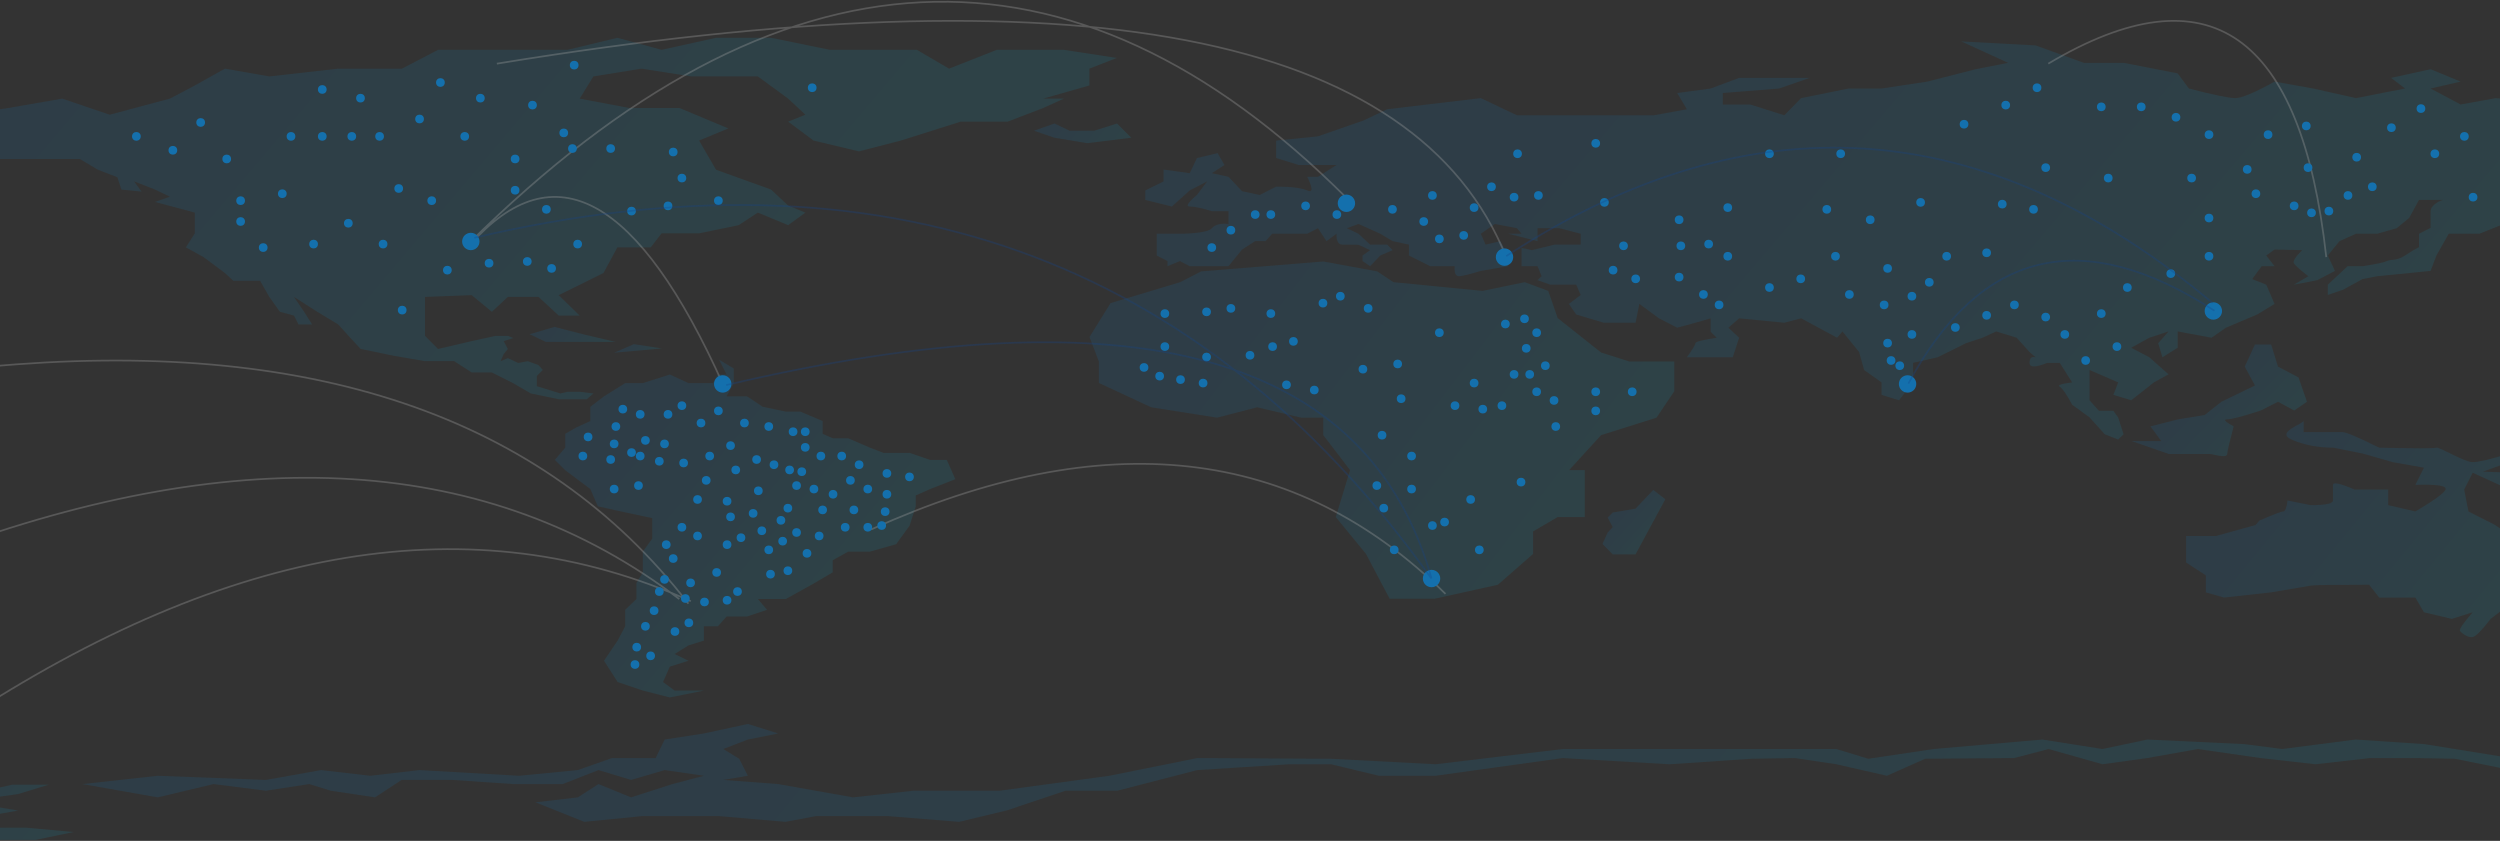 <svg xmlns="http://www.w3.org/2000/svg" width="1439" height="484" viewBox="0 0 1439 484">
    <rect x="0" y="0" width="1439" height="484" fill="#333333" stroke="none"/>
    <defs>
        <linearGradient id="a" x1="92.372%" x2="18.117%" y1="50%" y2="66.524%">
            <stop offset="0%" stop-color="#00CAFF"/>
            <stop offset="100%" stop-color="#009AFF"/>
        </linearGradient>
    </defs>
    <g fill="none" fill-rule="evenodd" opacity=".6">
        <path fill="url(#a)" d="M43.966 1358.183l15.469-18.435 15.028-24.282 13.886-27.575 7.936-5.835 8.263-20.192 6.906-1.508 2.486-13.939 1.44-7.09 12.265-14.618 12.847-15.312 13.655-16.273 11.445-4.01 10.5-5.791 6.923 2.775 8.357-8.16-7.34-.455 11.416-6.2 8.645-3.933-3.192 8.508 19.432-13.602 9.125 7.657 2.884 9.142 10.78-4.17 14.963-3.545 6.57-.833 9.906-11.805 10.508 1.891 10.482.84 6.88-4.802 5.596 1.263 5.019-5.982-8.534-1.158-10.318-1.035 15.176-4.754 13.345-4.576 10.536-.371 8.562-.457 15.678-12.401 13.515-11.452 10.788-12.857 11.472-3.531 7.467-8.899 12.653-5.442 11.006-3.973 12.875-10.169 4.152-4.948 6.238-7.434-.111-5.043-5.797 5.425-4.514 5.379-1.919 3.771-11.9 7.676-4.502-3.776-.472-4.873-3.709.121-5.7 3.255-2.746 4.891-5.975 2.765-1.343 4.337-1.95-3.955-.745-3.77-5.012-1.061 2.2-5.336-2.96 1.554-4.618 5.504-6.46 12.386-8.986 17.743-10.59.899-17.17-14.409 16.488-21.232 14.81-2.736-.645-12.563 11.331-13.504 15.725-2.011 7.761-9.25-16.777 1.684 6.796-27.929-6.163-15.62 12.347-14.714-2.182-9.98 13.873-16.532 11.036-20.444L428.643 914l16.753-8.725.843-12.244-9.472 5.003-13.379 1.598-29.105 16.939-19.147-3.346 5.465-17.358-27.04 13.943-18.557 22.115-22.526 18.44-4.722-14.251 14.353-24.075 21.82-19.034 24.663-29.394 21.006-5.156 13.465-1.653-3.32 10.166 17.705-4.168 21.602-16.039 10.737-22.5 13.81-33.39 17.375-20.707 7.133-20.697 3.503-12.583-7.643 9.109 11.295-25.241-7.419-6.225 5.415-16.041-23.164 20.344-24.826 29.586-9.368 28.015-20.177 7.196-32.223 38.401-27.042 21.441-20.366 24.272-14.826 28.455-21.67 15.038-13.147 26.455-32.309 38.504-15.592 18.583-5.067 22.888-23.56 28.077-22.071 33.273-19.873 16.714-3.706 19.484-3.417 15.853-15.204 32.513-24.625 14.953-15.862 27.31-13.404 21.962-38.083 30.991-6.083 15.657-6.37 19.787-26.84 19.791L.724 1321.9l6.362 13.021 19.744-17.444 22.728-16.241 18.164-21.646 18.728-5.786-10.587 12.617-1.046 10.876-12.55 25.301-11.921 21.61-6.38 13.976z" opacity=".161" transform="rotate(50 1281.24 526.301)"/>
        <path d="M-151.323 113.218h24.065l28.261-4.096 30.05-7.088 9.57 2.329 20.78-6.65 5.594 4.321 12.276-7.055 6.357-3.455h60.312l10.429 6.19 11.185 4.32 2.325 7.088 11.622 1.156-4.369-5.915 12.088 4.76 8.57 4.095-8.57 3.022 22.91 6.143v11.913l-5.149 8.085 10.122 5.578 12.335 9.184 4.861 4.497h15.41l5.307 9.266 6.094 8.57 8.102 2.183 2.628 5.098h7.808l-4.598-7.282-5.838-8.57 13.396 8.57 12.083 7.282 7.057 7.832 5.853 6.266 19.578 4.039 17.46 2.991h16.783l10.08 6.519h11.616l12.302 6.194 10.118 5.877 16.066 3.327h16.163l3.792-3.327-7.882-.954h-7.022l-4.122.954-13.53-4.182v-5.875l3.429-3.494-2.477-2.764-6.157-2.275-5.512 1.041-5.959-2.8-4.185 1.76 1.776-4.036 2.41-2.995-2.41-4.521 5.502-1.745-3.093-1.268h-7.185l-13.64 3.013-19.369 4.52-7.495-7.533v-22.415l26.864-1.017 11.616 9.586 9.21-8.57h17.627l11.649 10.754h12.073l-12.073-11.77 25.763-12.746 8.004-14.762h19.208l6.242-8.085h21.582l22.756-4.687 11.045-7.226 17.452 7.226 9.921-7.226-9.921-4.04-9.824-9.22-31.684-11.41-9.745-16.816 16.81-6.972-28.061-11.751h-28.87L333.68 56.77l7.882-12.778 27.668-4.48 28.607 4.48h38.37l17.452 12.778 9.921 9.252-9.921 3.991 14.574 10.884 26.171 6.238 24.138-6.238 34.454-10.884h27.032l20.44-7.84 11.89-5.403h-11.89l26.596-7.573v-9.684l15.769-6.164-30.474-4.667h-38.622l-27.483 10.83-18.482-10.83h-50.129l-33.808-6.934H412.15l-31.327 6.934-25.45-6.934-28.716 6.934H252.135l-20.79 10.83h-36.652l-39.675 4.48-25.578-4.48-17.308 9.685-14.34 7.573-34.68 9.252-27.284-9.252-31.116 5.404-25.44 3.848-48.22-9.252-15.903 5.404-19.252 7.84-32.414-7.84-14.806-5.404-5.886 13.243 26.055 3.912 27.05 6.972h28.257l16.47 10.627h-16.47l-9.004 6.19-27.449 6.649-24.217 4.76-14.806 4.095z"/>
        <path fill="url(#a)" d="M452.283 1059.682l6.29 5.277-2.437 8.79-1.215 7.008 6.076 5.098 1.575 9.152 8.408-.775 17.59-4.102 10.348 3.084 9.321-7.088 16.032-12.52 9.065 7.607 2.23 8.94 9.12 7.651 2.368 6.786 7.034 5.902.604 8.953 7.295 6.122 3.481 8.58 3.853 13.487 14.438 1.86 13.06-7.944 13.049-9.358 9.568-17.596-10.835 12.912-8.045 1.968-4.28-8.688 4.294-10.395-8.088 3.59 1.336-9.255 3.575-8.627-6.268-5.26 5.154-6.141-1.099-7.486 7.549-8.996 4.435-11.306-8.121.005 10.33-12.31 3.594-18.569 1.99-11.98-5.326-4.469 1.912-9.982 8.031-9.571 6.453-14.366-3.21-12.791-6.255-9.868-4.785-4.015 2.489-8.665 4.982-14.79-11.646-3.374-6.19 7.378-10.675 6.416-9.674 11.53-7.364 4.051-12.154 6.112-5.705 6.8-5.689 2.812-5.636-4.73-12.417 6.347-5.36 6.387-10.7 8.431-10.405 3.044-7.548 8.997-3.169-8.067-6.44-5.404-9.3 3.23 9.283 2.164-3.232 3.851 1.97 5.36-9.054 10.789-10.687 5.03-6.204 15.1-6.522 7.772-2.005 14.232z" opacity=".161" transform="rotate(50 1281.24 526.301)"/>
        <path d="M339.803 234.135v8.21l-8.3 3.783-6.149 3.574v7.932l-5.998 7.088 5.998 5.943 14.45 10.838 4.288 9.91 11.422 2.584 19.895 4.234v11.834l-5.414 7.454v11.904l-3.675 6.176v9.183L359.85 351v9.523l-4.336 8.181-7.856 11.621 7.856 12.256 14.48 4.898 15.557 3.98 19.629-3.98h-16.855l-6.679-4.898 3.905-8.863 10.722-3.393-7.948-3.888 7.948-4.926 8.907-2.807v-8.181h8.017l5.028-5.653h11.744L441.48 351l-5.225-6.218h16.07l16.535-9.183 10.456-6.176v-6.952l8.877-4.952h12.494l15.153-4.29 7.735-10.683 3.538-11.133v-6.246l8.238-3.664 14.532-5.69-4.9-11.09h-9.632l-11.776-4.053h-15.051l-7.837-3.036-12.494-5.382h-8.877l-5.81-2.55v-7.358l-12.844-5.433h-8.337l-13.337-2.776-9.02-6.015h-11.744l4.143-7.612v-8.406l-8.453-5.049 4.31 8.502h-5.028l-2.839 4.953h-14.085l-10.722-4.953-15.556 4.953h-10.146l-12.19 7.612z"/>
        <path fill="url(#a)" d="M397.832 1059.63l5.97-13.695 13.77-9.831 15.497-11.575-6.392 7.617-13.058 15.562-6.377 7.6z" opacity=".161" transform="rotate(50 1281.24 526.301)"/>
        <path d="M304.843 192.39l14.328-4.23 16.383 4.23 18.827 4.43h-40.179z"/>
        <path fill="url(#a)" d="M437.241 1029.233l3.539-11.92 12.248-10.745z" opacity=".161" transform="rotate(50 1281.24 526.301)"/>
        <path d="M353.46 203.04l11.405-4.952 16.105 2.476z"/>
        <path fill="url(#a)" d="M494.697 761.95l4.39-11.714 8.81-4.019 9.07-10.81 5.275-12.766 11.571-1.026-13.928 21.459-14.513 12.436z" opacity=".161" transform="rotate(50 1281.24 526.301)"/>
        <path d="M595.142 75.246l11.795-4.166 8.742 4.166h14.111l13.17-4.166 8.224 8.205-25.391 3.124-18.856-3.124z"/>
        <path fill="url(#a)" d="M353.496 1530.955l18.271-28.482 21.963-26.174 11.274-21.839 13.516-16.108-7.186 16.967-16.372 26.218 23.636-20.124-13.841 24.139 9.35-3.478 15.03-17.91 19.496-19.31-10.6 19.636-25.203 30.036-19.477 16.208-18.336 28.856-20.308 17.199-20.06 23.905 14.352-28.695 20.966-16.646 15.123-26.363 7.426-16.494-13.485 16.071z" opacity=".161" transform="rotate(50 1281.24 526.301)"/>
        <path d="M-84.712 461.387l33.563-4.31h34.168l23.976-5.402h21.027l-17.616 5.401-30.608 4.311 30.608 5.17-27.387 4.914 8.674 4.928h23.382l27.323 2.523-21.855 4.502h-39.21l-24.936-4.502-33.89 4.502-26.23-4.502h-31.205l31.206-7.45 26.228 5.36 29.916-5.36 17.409-4.914h-20.98z"/>
        <path fill="url(#a)" d="M430.74 1423.222l24.189-36.255 41.853-46.165 16.087-27.99 20.687-19.55 15.68-23.79 39.37-41.817 19.228-28.017 7.346-19.517 16.155-19.253-4.823-10.85 11.84-19.544 12.076-22.89 15.4-9.856-8.54 15.612-4.897 14.343 10.186-3.416 10.696 2.486-7.257 12.364 22.132-22.66 33.58-28.117 19.328-28.987 31.93-38.052 34.028-53.933 24.711-45.316 49.809-58.728 41.083-44.045 40.349-61.725 39.49-47.063 30.258-36.06 31.478-37.514 16.128-10.497 19.874-32.408 36.033-51.45 26.44-23.003 12.39-23.273 37.927-41.085 16.187-14.898 22.958-35.867 27.49-28.648 38.138-32.965 32.468-38.695 37.05-38.607 1.833 11.849-10.137 15.795 20.53-12.565 14.468-23.193 5.065-.085 17.43 1.152-6.634 7.907-12.487-2.609-14.834 24.843-6.882 18.526-23.678 23.016-9.02 5.627 16.627-31.413-20.736 18.76 13.046-25.213-13.38 7.128-35.43 42.223-25.658 20.448-15.21 17.495-16.556 19.73-17.407 26.293-23.066 21.941-27.213 24.339-14.715 25.63-13.848 22.05-26.646 18.116-8.75 18.52-32.635 39.524-6.636 23.142-23.808 18.056-18.076 15.994-15.823 19.49-27.837 38.09-42.222 44.77-39.252 62.645-20.936 24.95-22.807 16.863-15.398 18.351-31.532 42.793-20.472 42.881-19.187 22.866-12.935 32.966-12.653 25.405-29.3 29.715-26.1 31.105-8.875 15.779-27.43 27.487-27.892 33.24-19.143 28.017-26.657 14.28 13.485-20.506 1.791-14.038 17.925-9.46 9.429-23.138 8.001-16.965-17.028 15.19-8.092 18.461-16.406 10.734-7.068 20.955-18.27 21.774-24.351 25.306-18.813 22.421-2.12 18.144-19.32 17.073-10.875 7.01-13.127 21.595-22.313 20.64-14.781 29.518z" opacity=".161" transform="rotate(50 1281.24 526.301)"/>
        <path d="M47.469 451.31l43.32-4.775 62.267 2.388 31.782-5.668 28.273 3.28 28.305-3.28 57.339 3.28 33.822-3.28 19.673-6.918h25.133l5.211-10.67 22.582-3.491 25.297-5.464 17.45 5.464-17.45 3.492-14.135 5.468 9.165 5.607 4.97 9.792-14.135 2.388 31.584 2.388 43.123 7.65 34.63-3.825h49.674l63.188-8.6 50.597-10.199 77.005.406 60.148 3.16 73.22-8.767H1056.987l18.409 5.607 37.6-5.607 62.574-5.468 34.617 5.468 25.793-5.468 55.851 2.645 21.818 2.823 42.232-5.468 39.617 2.645 49.767 8.024h50.512l53.39 3.566-7.899 9.02-18.615 2.388 22.822 7.65 27.066-3.825 3.32 3.826 10.323 14.092h-10.322l-6.028-11.242-28.566 4.605-18.615 6.637-32.851-3.344-10.108-3.293 34.75-7.455-27.699-3.826 27.7-6.213-14.062-5.668h-55.118l-32.156-6.512-23.18-.406h-25.756l-31.33 3.566-31.635-3.566-36.136-5.201-29.092 5.201-25.793 3.566-31.006-8.767-19.81 5.201-51.255.406-21.994 9.792-29.135-6.632-23.872-3.566-25.1.406-47.072 3.16-61.436-3.566-73.22 10.198h-32.57l-27.578-6.632h-23.955l-53.05 3.352-46.008 11.881h-29.849l-33.567 11.281-27.595 6.637-41.597-3.344h-40.605l-17.791 3.344-38.688-3.344h-43.392l-33.768 3.344-28.073-11.242 24.376-2.85 11.905-7.651 18.768 7.65 23.786-7.65 18.14-4.776-22.582-3.28-19.344 5.668-18.768-5.668-20.596 8.056h-28.423l-35.039-2.388h-29.268l-15.262 10.039-25.497-3.826-12.36-3.825-24.981 3.825-30.154-3.825-32.113 7.65z"/>
        <path fill="url(#a)" d="M659.39 682.76l-40.807 57.5-3.027 13.265-6.87 16.01-9.644 22.397 7.164 21.845 14.255 4.922 9.47 7.946 30.074-14.047 28.975-25.222 10.245-21.518 20.867-15.56 8.175-9.743 7.697 6.458 25.338 1.117 15.417 23.66 27.466.335 13.523 2.945 14.971 3.206 16.59-19.77 17.27-33.13-.546-26.91-9.942-8.344 2.778-16.186 10.012-11.932-20.698-17.367-5.781 6.89-3.593-27.033 12.8-30.885-5.07-17.623-13.132-11.019 5.383-6.414-22.068 26.3-14.337 9.078-31.243 6.393-15.499-5.878-12.55 7.135-11.804 21.889-36.779 36.009-10.754 3.159z" opacity=".161" transform="rotate(50 1281.24 526.301)"/>
        <path d="M761.668 150.506l-70.278 5.701-12.107 6.208-16.682 5.028-23.355 7.009-12.13 19.53 5.394 14.083v12.363l30.091 14.009 37.946 5.983 23.07-5.983 25.332 5.983h12.719v10.046l15.431 20.129-8.215 27.018 17.399 21.256 6.436 12.252 7.168 13.53h25.807l36.48-8.066 20.265-17.716V305.89l14.185-8.277H912.2v-27.018h-8.994l18.398-20.129 31.888-10.046 10.24-15.213v-17.142h8.374-34.331l-16.17-5.146-24.98-19.825-5.46-15.651-13.533-5.028-24.355 5.028-51.226-5.028-9.332-6.208z"/>
        <path fill="url(#a)" d="M883.906 636.52l-1.695-14.758 8.593-1.852 13.28 33.542-8.435 10.053-8.414.665-3.104-6.53-.52-4.235-6.054-1.281-.39-4.127z" opacity=".161" transform="rotate(50 1281.24 526.301)"/>
        <path d="M941.406 292.773l10.216-10.785 6.942 5.393-17.158 31.734h-13.124l-5.917-6.018 3.007-6.575 2.91-3.12-2.91-5.462 2.91-2.95z"/>
        <path fill="url(#a)" d="M595.147 753.972l6.44-2.669 2.258 1.895 2.364-7.404 5.857-2.392 6.457-7.696 7.9-9.415-2.335-12.133 1.133-8.891 3.873-4.615-.846-5.612 5.146-6.134 7.842-9.346 1.53-6.776 8.851 1.025.428-7.13c3.11 2.699 5.408 3.208 6.892 1.53 1.484-1.68 3.526-4.069 6.127-7.168l3.015-1.42 3.65-1.718-.426 5.31 2.464 2.069 5.05-1.431-.957-8.452 2.21-7.438-4.457.374-6.317 7.527-9.096 1.098-6.716 3.05 2.406-6.667 12.375-5.995 7.837-2.718 7.559-5.887 4.797 4.026 12.591-5.414 9.041-10.775c2.962 2.877 5.066 3.362 6.31 1.454 1.245-1.908 3.06-5.66 5.445-11.258l8.061-13.811-4.723-3.963-9.217-1.881-3.946 7.825-6.563-1.92.896-9.822 10.016-8.138 4.156.002-4.937 5.883 14.123-10.21-5.7-4.783 8.104-9.657 10.28-7.296 4.797 4.025-9.736 11.603-5.857 11.918-4.87 3.723 3.39 2.844 4.724 3.964 5.926-7.063 5.894 1.95.262 3.217 6.692-3.937 4.966-5.918 4.633-5.522 6.174 1.848-.43 8.524 7.413.669 13.799-9.103 11.765-14.02-6.88-8.648 13.61-3.314 10.868-4.556 4.54-9.865 3.709-8.362 5.78 4.85c.161.136 1.832.028 5.012-.322-4.307 7.053-6.13 10.858-5.468 11.414.662.556 1.676 3.544 3.04 8.966l16.998-20.258-6.266-10.018-8.38.994-.183-8.179 18.66-18.298 4.279-9.04 21.883-8.69-.81-4.684 15.25.28 9.797 4.421 11.897-3.089 5.497 4.613 8.836-5.69-2.686-12.803-5.46-4.582-3.158-2.65 6.62-12.892 4.267-17.673 3.73-9.344 2.306-8.399 10.351-6.685 11.06-.374 4.532-.72c-1.948 1.38-1.87 2.954.236 4.72 2.105 1.767 4.29-.838 6.557-7.814l4.623-5.51 13.2 1.77c-3.475 5.328-4.362 7.686-2.66 7.074 1.701-.611 5.868-.217 12.5 1.183l12.026-2.992 13.09-.445 7.265-3.973-.294-4.335-9.475-3.862-4.674-.333-5.346 6.372-8.108.247-7.881-6.613-5.46-4.582 16.045-8.033 3.73 6.718 8.987-5.868.517-16.622 1.84-9.434-14.616 2.156-10.903 4.465 2.293-11.69 4.318-10.797 1.362 8.926 7.757 3.344 1.457-10.265-7.194-6.036 15.313-12.598.897-10.062 5.703-18.594 1.799-11.647-11.554-3.448-7.66 4.099-2.185-8.908 4.776-5.692-7.8-.296.455-5.867 10.462-11.947c.447 5.339 1.327 8.157 2.64 8.455 1.313.298 5.033-.212 11.16-1.53l-1.639 9.52 6.665-11.982 2.476-11.25-9.443-2.542-1.998-10.483 2.827-9.99 7.872-9.381 4.755-10.622.075-9.352-4.309-10.948 4.296-5.12 4.695-5.595c-.62.739-2.668 7.296.279 9.768l7.347 6.165-1.697 7.301 5.934 4.98c-.597 2.33-1.1 5.407-1.508 9.231-.614 5.736-3.756 7.688-4.312 10.144-.371 1.637-2.604 5.827-6.698 12.57l-5.522 6.58.832 15.55 4.533 3.803 3.347-8.792 2.478-12.385 4.21-7.556 17.39-25.494-4.636-8.27-5.041-13.478 11.338-13.512 7.705-23.4 11.662-24.064-3.694-9.984 9.136-23.11 3.156-14.328c.812-8.469 1.727-13.108 2.745-13.918 1.018-.81 7.26-6.783 18.726-17.92l11.337-17.907 1.922-13.499-13.355 12.089-11.445 6.23-1.624-4.922 12.913-15.39-9.85-2.497c-16.087 16.798-23.832 26.028-23.233 27.688.599 1.661.106 9.28-1.479 22.858l-21.08 13.695-19.16 13.167-28.11 27.777-10.228 17.912-18.135 7.294 8.038-15.766-16.55 8.625-10.792 20.615 9.84-2.193-13.914 25.174-20.07 15.325-17.33 14.466c-2.482 12.811-4.887 20.606-7.217 23.382-2.33 2.777-9.477 8.43-21.44 16.956l-10.812-.658-24.657 19.946-14.697 17.515-25.565 14.858-29.24 31.27 26.763-12.709-9.187 16.647-12.454 25.94-13.855 22.7-12.163 14.495-13.368 24.526 1.359 13.77-17.359 11.02-10.157 12.105-5.057-4.243 18.836-26.496 6.646-17.453-26.133 31.145-5.84 16.491-10.39 16.43 10.723 1.74-9.603 16.864-13.149 15.67-20.14 24-17.31 20.631-20.93 9.553-29.732 45.405-3.753 14.459-9.915 26.084-13.594 20.029 7.683 6.447 11.43-7.372 5.498-6.551 4.782-5.7 3.687-4.394-1.636 12.518-3.969 4.73c7.244 1.802 9.25 3.485 6.018 5.049-3.232 1.563-7.632 5.663-13.2 12.3l-2.375 10.3-8.206 6.432-11.367.635-7.752 5.988 1.048-8.567-7.772-1.383-5.485 10.932 4.002 8.798-11.298 10.189 5.227 4.386-2.754 11.414 4.17 3.5 12.758-9.287-.484-13.81 2.453-11.056 2.214 9.533s-.262 10.66 2.417 7.467c1.785-2.128 5.207-4.812 10.266-8.052l6.151-7.33 5.636 4.729c-3.314 3.18-4.74 6.147-4.28 8.9.69 4.132-9.365 16.115-9.365 16.115l-8.597 10.247 4.863 4.08 4.731 3.97z" opacity=".161" transform="rotate(50 1281.24 526.301)"/>
        <path d="M665.822 147.068l6.183 3.217v2.949l7.192-2.949 5.597 2.949h22.337l7.793-9.588 7.54-4.847h6.024l3.755-4.256h20.207l6.174-3.184 4.905 7.44 5.736-4.256c-.068 4.118 1.019 6.205 3.259 6.263 2.24.058 5.383.087 9.429.087l3.025 1.396 3.663 1.691-4.343 3.088v3.217l4.343 2.949 5.859-6.166 7.12-3.088-3.153-3.174h-9.826l-6.688-6.263-6.654-3.184 6.654-2.443 12.547 5.627 7.12 4.256 9.367 2.007v6.262l12.24 6.166h14.066c-.3 4.118.681 6.04 2.943 5.768 2.262-.273 6.303-1.295 12.123-3.066l15.762-2.702v-6.166l-4.483-8.269-8.532 2.007-2.747-6.263 8.1-5.627 12.672 2.443 2.67 3.184h-7.68l16.9 4.256v-7.44h12.607l12.196 3.184v6.263h-15.147l-12.893 3.174-5.983-1.337V153.234h9.22l2.295 5.768-2.295 2.269 7.317 2.596h14.933l2.553 5.917-6.807 5.15 4.254 6.108 15.842 4.72h18.303l2.203-10.829 11.286 8.296 10.476 5.397 10.475-2.864 8.79-2.533v7.545c0 .21 1.156 1.422 3.469 3.632-8.173 1.234-12.259 2.284-12.259 3.148 0 .865-1.638 3.562-4.915 8.092h26.445l3.647-11.24-6.148-5.78 6.148-5.397 26.011 2.533 9.675-2.533 20.723 11.177 3.068-3.632 9.588 11.863 2.91 10.346 10.014 7.128v7.176l10.038 3.112 8.082-10.288v-11.25l14.132-3.215 16.28-8.092 9.556-3.148 7.916-3.632 11.775 3.632 7.396 8.23 3.465 3.01c-2.31-.605-3.465.467-3.465 3.215 0 2.748 3.4 2.748 10.2 0h7.193l7.13 11.25c-6.316.762-8.692 1.599-7.13 2.509 1.562.91 3.939 4.356 7.13 10.336l10.021 7.29 8.756 9.74 7.712 3.012 3.132-3.011-3.132-9.742-2.749-3.793h-8.317l-5.402-6.053v-17.416l16.468 7.128-2.749 7.176 10.272 3.112 13.065-10.288 8.41-4.655-11.046-9.81-10.429-5.482 10.43-5.758 11.046-3.632-5.962 6.78 2.424 8.092 8.8-5.482v-9.39l19.493 3.632 8.285-5.78 17.91-7.584 10.078-6.109-4.786-11.066-8.063-3.234 5.419-7.4h7.43l-4.786-6.165 4.786-3.422 15.877.334c-3.803 3.775-5.396 6.26-4.78 7.458.616 1.197 3.398 3.719 8.346 7.564l-8.346 4.865 13.462-2.596 10.21-5.335-4.123-8.868 6.747-8.269 9.469-4.256h12.246l11.194-3.184 7.212-5.954 5.617-10.338h13.987c-.964 0-7.303 2.646-7.303 6.492v9.59l-6.684 3.394v7.746c-2.169 1.042-4.85 2.635-8.041 4.78-4.788 3.216-8.304 2.063-10.542 3.216-1.493.768-6.138 1.751-13.935 2.949h-8.59l-11.377 10.633v5.917l8.887-3.088 11.08-6.063 8.495-1.631 30.707-3.066 3.356-8.868 7.083-12.525h17.64l22.877-9.138 25.931-6.535 5.274-9.247 23.575-7.856 13.005-6.792c7.01-4.822 11.151-7.103 12.426-6.844 1.275.26 9.863 1.202 25.765 2.826l21.004-2.826 11.577-7.204-17.845-2.46-12.13-4.762 2.727-4.41h20.09l-4.419-9.15c-23.209-1.526-35.257-1.526-36.144 0-.888 1.526-7.041 6.046-18.46 13.56l-24.042-7.346-22.403-6.214-39.347-3.678-20.296 3.678-17.244-9.203 17.244-3.977-17.244-7.134-22.73 4.984 8.005 6.127-28.228 5.525-24.64-5.525-22.222-3.977c-11.409 6.334-18.926 9.502-22.55 9.502-3.626 0-12.549-1.842-26.77-5.525l-6.446-8.706-31.129-6.067h-22.865l-27.814-10.034-42.75-2.3 26.94 12.334-18.659 3.662-27.877 7.134-26.294 3.977H1064.1l-27.38 5.525-9.676 9.892-19.6-6.214h-15.802v-6.6l32.405-2.603 17.642-6.127h-40.656l-16.387 6.127-19.265 2.602 5.56 9.332-19.092 3.483h-78.717l-20.773-9.892-53.892 6.41-13.489 6.419-26.354 9.17-24.082 2.461v10.03l12.995 4.018h21.728l-10.641 6.792h-6.174c3.275 6.708 3.275 9.327 0 7.856-3.275-1.47-9.245-2.206-17.908-2.206l-9.417 4.802-10.2-2.152-7.794-8.3-9.57-2.09 7.237-4.702-3.937-6.844-11.9 2.826-4.167 8.72-15.068-2.105v6.823l-10.514 5.228v5.444l15.314 3.803 10.268-9.247 10.046-5.228-5.879 7.824s-8.334 6.651-4.167 6.651c2.778 0 7.034.897 12.767 2.689h9.57v7.357c-4.566-.494-7.756.32-9.57 2.443-2.72 3.184-18.364 3.184-18.364 3.184h-13.375V147.068z"/>
        <path fill="url(#a)" d="M1120.546 369.118l-9.861 21.632-11.003 13.112 11.711 9.827 12.926-3.958 7.52 6.31 9.015-6.106 15.083-22.613c6.713-11.54 10.64-18.248 11.782-20.125 1.141-1.877 8.193-10.54 21.156-25.988l9.389.307 13.375-15.94 9.67 1.64 13.226-9.815 4.798-11.663c1.303 8.226 2.478 12.392 3.525 12.497 1.572.157 6.049-.949 7.404-3.326.904-1.585.455-6.467-1.347-14.645.193-6.802.57-11.14 1.132-13.015.842-2.81-2.359-15.356-.962-17.02.93-1.11-.705-6.038-4.907-14.786l-15.636 3.083-19.407 5.015-15.81 6.749-11.243-6.24-4.273-9.937 15.2-7.228 18.968-18.462c-11.7 3.923-18.064 6.498-19.093 7.725l-11.76 13.044 5.55-15.12 5.76-14.573-9.556 11.389c-4.406 10.389-7.65 16.826-9.735 19.31-3.127 3.727-19.489 9.11-19.856 10.689-.245 1.053-7.284 9.443-21.118 25.168-12.317 5.389-19.094 8.827-20.331 10.314-1.238 1.487-6.062 7.243-14.472 17.266l-5.08-4.263c1.478 1.24-5.779 17.383 4.419 12.088 6.798-3.53 12.92-8.538 18.363-15.025l13.556-10.89 14.926-10.079 14.013-11.74 4.396 10.164c7.594-9.722 11.994-13.585 13.2-11.59 1.81 2.993-1.49 21.415-1.49 21.415l-12.834 9.635-6.883-5.775-12.44 14.824c-8.045 4.066-11.388 6.67-10.029 7.81 2.04 1.712 4.82 4.044 6.87 5.766 1.369 1.148-.669 4.965-6.112 11.452L1121.55 346c2.879 3.12 3.958 5.11 3.24 5.967-.72.857-2.324 5.482-4.812 13.876l.567 3.275z" opacity=".161" transform="rotate(50 1281.24 526.301)"/>
        <path d="M1298.357 302.167l-22.91 6.351h-17.117v15.288l11.341 7.358v9.816l10.472 2.98 27.018-2.98c13.155-2.275 20.818-3.579 22.99-3.911 2.171-.332 13.34-.498 33.506-.498l5.8 7.39h20.809l4.959 8.462 16.02 3.822 12.018-3.822c-5.464 6.286-7.9 9.864-7.307 10.734.89 1.305 4.615 4.024 7.307 3.534 1.796-.327 5.246-3.809 10.353-10.446 5.335-4.224 8.901-6.724 10.698-7.498 2.694-1.162 10.247-11.678 12.42-11.678 1.447 0 4.172-4.42 8.172-13.263l-12.412-9.995-16.317-11.644-15.332-7.773-2.446-12.623 4.864-9.661 15.309 6.998 26.334 2.663c-10.526-6.44-16.589-9.661-18.19-9.661l-17.551-.623 15.149-5.468 14.866-4.956h-14.866c-10.79 3.304-17.807 4.956-21.05 4.956-4.865 0-19.506-9.074-20.952-8.34-.964.49-11.915.49-32.854 0-12.045-5.971-19.035-8.953-20.97-8.945-1.935.008-9.444.012-22.528.012v-6.631c0 1.93-17.03 6.746-6.42 11.155 7.074 2.94 14.845 4.41 23.313 4.41l17.057 3.383 17.315 4.956 18 3.189-4.96 9.9c12.329-.431 18.117.456 17.364 2.663-1.13 3.31-17.363 12.623-17.363 12.623l-15.631-3.638v-8.985h-19.352c-8.287-3.55-12.43-4.437-12.43-2.663v8.97c0 1.785-4.234 2.678-12.702 2.678l-13.439-2.679c-.54 4.212-1.37 6.317-2.488 6.317-1.119 0-5.693 1.745-13.723 5.234l-2.144 2.54z"/>
        <path fill="url(#a)" d="M1074.501 313.692l9.825-3.896.894-8.878-13.874-5.294-12.355 5.054-12.315-5.182-5.994 7.143 6 12.707 12.097 2.478-5.256 20.87-.33 12.207-7.9 13.313-7.157 14.815 10.474.68-10.947 13.046 19.458-11.579 15.295-18.228c.938-1.118 8.304-5.567 6.322-7.535-1.32-1.312-4.59-5.673-9.807-13.084-5.25 2.067-7.079 2.152-5.485.252 1.594-1.9 4.441-7.927 8.543-18.082l2.512-10.807z" opacity=".161" transform="rotate(50 1281.24 526.301)"/>
        <path d="M1311.219 231.268l9.3 5.022 7.375-5.022-4.863-14.031-11.812-6.216-3.947-12.765h-9.324l-5.878 12.765 5.878 10.859-19.366 9.388-9.564 7.594-15.276 2.507-15.95 4.04 6.212 8.46h-17.03l21.377 7.463h23.795c1.46 0 9.602 2.783 9.836 0 .156-1.856 1.396-7.164 3.72-15.923-4.96-2.694-6.2-4.04-3.72-4.04s8.927-1.693 19.344-5.079l9.893-5.022zM-155.915 70.003l25.598-6.02 16.499 14.41 11.399-8.39 2.09 11.187 32.347-23.911-7.96 21.115 17.767-8.391v21.575l-9.807 9.247-7.96-9.247-25.285 16.625h-29.09l29.988-7.378 20.797 2.426 14.61-11.673 6.747 11.673 35.156-36.867-26.012-5.624 10.895 34.323 23.603-3.505 12.14-27.595L1.68 91.578 20.725 60.76l3.698 10.564L36.156 57.28l6.734 14.045 20.41-4.94 15.443 12.01 21.368-21.115 15.377 12.724 14.414-30.682 38.967 36.682-12.907-31.844 28.352 7.96 9.464-12.798L207 57.279l25.144-17.958 21.707 7.178V28.654l29.686 15.505 39.182-15.505 7.341 7.399 26.157-13.813 11.362 13.813 14.921-7.4 28.237 7.4 3.45-13.813 18.958 9.761 11.04-9.761 20.71 17.08 13.426-10.666 17.669 15.505 32.655-15.505-2.912 22.264 22.192-11.597 11.971 7.178 11.678-17.845 27.325 7.399 13.811-7.4 15.48 10.668-29.29 16.93 13.81-16.93-16.287-10.667-15.44 17.845v23.504l31.727-12.724-52.814-21.226-6.555 33.95-19.538-12.294-37.813 28.66-7.421-19.985-21.137 14.806 10.889-24.939-13.427 10.133 2.538-15.466-29.843-6.76-15.616-15.504-25.113 15.505L391.46 32l-23.879 7.32-27.154-10.667v15.505L330.06 39.32l2.46 16.93-9.8 19.752 41.632-12.02 3.227 14.41L391.46 60.76l-4.221 28.035 12.943-7.605-8.722 22.06 19.28-5.37 3.45 15.273 27.984-4.95-4.583 13.487-23.402-3.008-14.007 15.045-15.186-15.045-2.494 15.045-18.148-12.037-8.135 19.75h-23.696l15.835 14.2H316.96l5.76 13.9H310.72l-7.4-20.54-11.125 20.54-11.992-16.898-6.476 16.898-17.042-13.9-10.687 13.9-13.853 11.096 13.853 12.565-10.53 11.572 18.384-3.53 8.422 6.25 11.453-11.395 13.308 11.395v6.348h23.685l-7.4 9.87"/>
        <path d="M3.56 90.432l-43.486-5.082 54.793-12.186 30.416 17.268V73.164L64.61 99.2l14.439-20.941v20.94L98.73 85.35v26.086l14.092 9.797 23.842-3.676-23.842 13.987 10.097 19.414 17.04-24.695-3.295 34.78 15.567-18.976v18.977l15.052 7.618 13.686-26.595 16.533 43.44 19.692-13.096-6.236 27.78 34.187-7.482-12.043-11.977-12.377-38.665 24.42 26.595 3.376-51.105 8.995 36.967 12.952-33.291 10.288 29.725 16.322-39.522 7.118 39.522 11.83-29.725v33.291l17.82-15.43-10.927-26.732 42.014 8.87 3.182-27.144 16.637 23.469 7.416-16.856 22.517 16.856"/>
        <path d="M80.86 79.204l35.839-9.55-17.92 14.487 13.714 35.94 17.948-31.235 7.933 27.013v13.892l24.947-20.296-10.806 31.955 15.463 27.116V76.071l13.253 65.34 36.111 30.887 15.327 6.351-31.206-48.898 19.897 11.66 11.309-31.956 15.514 6.404 18.269-36.655 3.725 40.878 26.83-26.084v15.457l17.912 10.627 6.005-10.627 7.728-25.314 34.503 35.94-11.798-35.94 16.128 9.857 21.285-5.152-21.285-9.642-42.949-3.133v-47.6l-18.427 33.57-23.029-20.23-7.685 14.864-20.313-10.106-13.464 23.084-8.95-27.842-15.326 37.393-9.684-22.529-6.195 22.529-7.237-37.393-8.315 34.26V51.662"/>
        <path d="M100.513 85.714l31.073 4.518-15.536-21.409 51.74 7.867 8.882-26.208 8.576 29.537 16.406-2.274h17.12l24.293-8.922 34.353-11.732 32.007 3.416 13.05 16.183 30.243 9.024-22.512-1.13-30.775 22.647 13.143-27.212-13.143 10.213-30.722-10.213-34.813 27.212-32.244 21.884-20.287 11.491-19.761-29.922-20.75 4.414z"/>
        <path d="M130.88 89.77l39.976-12.692-30.793 37.945 47.545-37.945 14.682 51.996V77.078l26.78 30.914-10.29-30.914 30.627 37.945-7.844-46.33 25.782 8.385 9.276-20.649 20.183 36.317 9.033-31.099 6.375 15.43h11.367l4.327 9.303M341.047 234.722h19.432v-13.588l9.39 15.8v-15.8l14.83 15.8v-21.3l7.044 15.794 3.972-10.294 6.328 10.294 9.003-10.294 8.066-5.5 2.788 3.589-7.83 15.5 15.979-5.186V243.6l9.12-8.878 3.707 8.878 9.776-6.666 3.856 12.208 4.46-12.208 2.153 12.208 9.76-5.542-6.836 10.77 6.835-5.228v12.917l6.064-7.688 6.355 7.688 1.603-10.182 6.613 14.915 14.042-4.733 3.18 11.074 13.488-11.074v13.54l11.617-8.807 13.143 8.808-13.143-2.467-7.577 11.443h-14.157l14.157 6.333-17.528 4.236 13.488 5.182-16.668 1.979 8.866 11.187-15.273-9.195v13.406c0-.44-4.75-4.91-14.248-13.406l1.6 13.406-17.37-8.759 7.812 13.282-12.899-1.901 12.9 9.482-26.293-1.904v16.454l-8.04-14.55-7.89 14.55-12.343-2.4 5.67 12.72-10.937-7.3v7.3l-12.948-7.3v12.765l-10.449-2.07 2.412 13.097-10.21-7.226v12.126l-12.322 1.825 9.104 5.353-9.104 2.136 6.104 6.732 3 8.85-9.104-8.85h-20.049l8.049-8.868-15.098-3.364 17.455-7.113-5.473-12.628h9.39l-9.39-8.324 13.073-2.894-7.6-4.567 13.326-4.061-11.289-4.12 13.71-2.9-11.83-3.469 18.049-7.581-18.048-4.523 11.83-4.211-6.105-4.548 16.148-4.647-14.424-5.535-9.33-19.278-22.984 11.424 7.934-9.468h-11.892v-8.308h-11.99l7.26-11.074-16.934 2.525 19.78-7.065h-13.967l13.966-5.642-13.966-2.735h19.81l-3.96-5.542h11.893l-11.892-8.878z"/>
        <path d="M342.207 257.613l-2.367-5.545 6.168-1.779 8.202-5.94 5.99-9.034 10.08 2.794h15.52l6.746-6.247h9.269l12.445 3.453 14.984 8.94h13.381l13.445 4.469h7.587v8.889l8.11 5.255h14.344l8.532 3.99 17.023 5.797 13.898 2.724 10.785-2.724-24.683 11.287-1.595 11.126-2.405 6.598-5.853 1.947H486.11l-14.344 4.538-6.401 10.68-11.975 8.79-8.335 1.69-20.517 12.582-4.362 4.688H405.92l-10.133 11.431-7.451 5.107-12.547 14.046v13.599l-11.151-7.01 1.963-10.345 5.322-12.447 3.866-11.134 3.446-9.82 3.824-6.828 5.277-11.495-5.277-8.12 9.488-9.952-23.9-24.038-14.436 2.169-12.003-9.089-5.009-9.787z"/>
        <path d="M354.24 244.103l17.757 9.469-1.579-14.98 11.685 16.26 3.337-16.26 22.02 22.25-15.658-28.185 10.881 9.43v-9.43l6.207 12.33 5.086-9.213c4.276 14.629 6.678 21.602 7.208 20.918.53-.684 3.172-4.585 7.928-11.705l7.936 18.716 6.634-18.716 1.54 21.582 11.2-17.515-2.967 20.807 10.316-13.17-2.015 14.124 10.408-8.244 5.238 11.938 8.052-11.938 3.245 14.063 5.01-10.065 6.288 14.983 10.844-8.812v10.239l-9.425 6.222 8.45 5.604-9.869-1.03 1.42 8.97-9.679-8.97-4.531 8.97-13.962-7.94-2 13.213-13.09-1.43 6.958 12.654-14.418-8.174 2.76 16.358-11.065-10.67c.861 8.506 1.292 12.696 1.292 12.572 0-.125-6.38-2.038-19.137-5.74v17.486l-12.17-10.765-6.092 15.953-10.857-1.917v13.048l-9.986-4.235 2.556 9.825-13.073 3.036v11.457l-9.675 5.29"/>
        <path d="M374.629 377.188l-7.849-3.593 7.849-7.658-2.841-4.785 15.746 1.566-11.51-13.087 9.553 3.209-6.233-11.828 15.984 3.329-12.382-10.297 14.67 1.221-8.716-12.588h12.029l-17.983-9.27 17.027-5.198-7.258-3.838 8.214-16.817-32.589-7.745-9.026-9.348-5.378 11.005v-13.108l-11.576 4.288 9.554-7.99-14.899-2.36 14.899-2.325-10.643-2.667 12.665-1.817.926-10.96 8.673 15.444 8.253-5.746 11.158 1.262 25.699 6.808-5.787-19.99 5.787 3.037 12.383 11.962 16.681 7.353 7.447 2.827 7.595 2.977h9.13l15.717 3.659 11.34 3.238 10.996 4.108 1.383 7.245-1.383 4.357h-8.545l-18.332 1.082-14.546 11.746-7.566 4.52-8.63 5.694-17.9 6.567-11.558 6.38"/>
        <path d="M395.683 343.829l1.455-9.05 8.765 10.893-3.948-22.647 11.113 6.508-12.148-21.227 1.035-20.783-12.097-15.21-21.15 7.09v-12.53l-9.268 3.376-4.883-2.07-2.734-3.299 1.671-4.187 1.063-4.739 9.374 4.74 5.712 2.387 2.597-8.382 7.41 10.181 2.707-8.926 11.599 10.92 15.077-3.793 11.593-5.74 2.902 12.908 13.694-7.168v18.848l7.47-13.75 2.372 8.125 6.327-6.055 4.343 9.154 4.273-9.154 5.942 11.68 9.864-7.71 2.368 10.381 8.935-7.856v8.949l11.736 2.882-8.715.974v3.366l-9.615-4.34-9.235 5.13-19.896-.79 4.343 13.51-8.796-6.112 1.605 10.297-12.159-4.186 3.35 9.783-13.996-6.663-2.605 13.481"/>
        <path d="M352.272 264.688l11.26-3.918-4.208 9.29 10.527-6.83-.958 3.285 10.8-1.043 14.023 1.969 12.835 7.825 2.75-12.036 14.283 7.742 12.927 12.562 10.81-6.895 10.19 3.6 10.913 1.824 11.682 2.942 9.531.801 2.377 3.607-9.105-1.07-11.735-2.537 2.607 7.464-13.746-8.265-6.607 7.452-4.522 6.82-10.521 6.537-10.276 3.03-11.633 3.972 8.573 9.438-12.529-6.876 1.133 12.154-4.352-15.912-7.799-2.775 11.018-9.568-9.855-12.208 2.576-9.216-14.846-5.446"/>
        <path d="M369.347 267.15l20.81 4.94 4.29-4.94 10.863 10.644 2.017-2.158 15.864-4.912-4.125 17.664 17.427-4.46 9.136 2.498 2.252-9.638 4.803 8.453 5.01-4.785 13.133 4.785h-10.89l-7.253 3.147v4.191h-10.37l6.682 7.154-15.794-5.188 5.063 11.698-11.616-9.98 1.176 12.798-8.759-11.064-1.989 14.292-3.723 2.644-3.701-4.142 3.7-11.058v-13.307l-10.19.822"/>
        <path d="M413.068 286.457l-5.833-10.19 11 12.064-5.167 10.351 6.422-1.338 7.02-1.767 7.136-1.286 8.721-1.858 10.162-4.102v-2.837l-6.532.963-12.351 4.36 2.967-6.901"/>
        <path d="M418.958 297.648v-9.345l7.809 7.603 1.038-9.814 5.985 4.494v3.945l12.477-8.44-3.41 6.107M-104.33 472.018v6.633l25.847-1.6v6.445l16.545-9.14 17.976 4.295-3.3-6.633 16.324 8.925 3.612-14.824h-23.545v-8.998l13.109 8.998 20.153-8.998h25.86l-1.238-4.917-28.29 8.928 8.91 22.364 4.412-6.445 28.293 6.445h-32.705l-14.96-17.377H8.25M91.285 446.841v11.883l16.946-11.883 14.576 4.354 11.973-2.215 10.986 6.228 6.777-6.228 13.774 4.162 18.505-9.494-6.493 7.547 22.533-5.863-10.039 9.876 21.365-8.367 3.383 11.883 5.217-13.392 10.226 3.648 10.053-5.332 11.46 5.332 13.918-3.648 2.47 3.648 19.308-2.139 3.446 4.354 6.655-4.354 24.99 4.354 9.346-7.547h12.33l8.716-7.742 9.42 13.074 14.207-13.074 5.393 7.742V425.48l17.477 8.538 31.204-16.929v6.405h-28.208l-16.758 18.694 16.758-6.282 2.951 9.426 19.89-9.426-12.4 13.074-48.806 9.744H332.66l3.76 14.203 8.57-21.732 24.755 18.383 18.5-18.383 23.708 18.383 15.637-18.383 24.052 21.732-4.63-21.732 22.485 18.383v-14.37l22.352 14.37v-8.914l9.043 8.914 17.103-14.37 11.828 14.37 13.565-14.37 8.303 17.72 14.937-17.72L571 466.657l3.895-11.449 20.877 5.456 7.964-9.47 10.916 4.014 19.764-8.367 7.936 8.367 19.47-13.02 7.524 6.792 19.928-13.074 1.654 6.282 14.784-6.282 10.656 6.282 19.241-6.282 30.237 3.913 28.374-1.359v6.872l32.875-5.513 4.117 5.966 26.457-9.879 25.177 2.554 16.287-8.145v5.591l20.11-5.591 42.432 9.504 30.312-9.504 43.626 5.591 21.71-5.591 3.157 9.504 14.665-3.913 11.168 9.879 9.456-11.767 13.273 1.888 18.894-5.591 30.628 5.591 16.796-10.426 5.075 4.835 29.443 1.378v6.767l25.86-12.98 29.428 4.835 47.63 1.378 18.94 8.126 24.446-14.34 58.55 10.427h29.338v7.742l50.29-7.742 6.719 6.282 21.99-3.728 17.328 8.381-24.914 2.139 7.585 2.215-7.585 7.529-23.805 10.854 41.756-14.37-10.366 17.72 21.991-14.204v7.933l27.433-10.399-2.114 4.406 14.972 12.263M927.27 318.109l-1.682-11.734 15.823 11.734-15.823-20.572 21.32 8.838-5.497-13.269 17.175-5.282M1244.575 253.732l3.344 6.371 2.635-17.97c10.758 13.713 16.274 19.703 16.549 17.97.275-1.733.412-8.708.412-20.925l13.907 23.07v-20.116l-10.137-4.728h22.266l-3.114-11.785 21.535 5.653-13.813-9.765 23.63-3.837-28.238-5.792 13.302-12.82M1317.511 250.69l8.533-1.83 3.3 7.804 19.914-7.804-3.345 7.804 23.025 1.592 1.825 5.31 31.73-5.31-7.02 10.367 26.103-2.285h19.978l-12.68 4.765h18.411l-8.046 8.125-15.087-8.125-15.548 8.125 10.658 2.432-22.322 8.731 24.636 3.891-12.972 11.937 30.635-2.451-15.087 13.908 30.01-2.565-18.771 11.136 29.041-2.714-26.943 8.52 19.291 3.892h-25.818l8.277 14.606-10.364-8.134v18.24l-4.723-10.106v-16.806l-13.382 21.944c-1.444-12.91-2.166-19.02-2.166-18.33 0 .688-3.888 5.651-11.664 14.887l2.006-22.373-8.343 12.544-13.402-18.884-6.438 20.256-1.825-26.113-5.504 18.269-19.69-22.392-12.808 22.392-9.502-6.072-13.219 9.742-6.675-9.742-20.85 13.916 6.428-15.803-17.573 1.887 11.146-12.197-22.049 5.857 17.126-14.513 16.426 6.09 5.965-12.729 10.056 11.172 7.71-19.271c7.177 11.879 11.208 17.305 12.093 16.278.884-1.026 1.857-7.75 2.918-20.169 9.985 9.842 14.977 14.3 14.977 13.377 0-.925-.723-5.915-2.17-14.971l7.592 5.485 4.353-12.622 5.502 16.008 4.247-16.008 3.501 20.721 6.537-11.99 6.988 18.63 8.14-14.739"/>
        <path d="M1281.186 317.651l6.936 10.082 14.111 2.14h19.273l21.9-17.416 26 2.972 7.528 7.448 23.35 4.856 7.64 9.532 16.432-4.71 4.743 8.93v-6.549l10.894-2.381-3.052-7.077-12.585-7.827-16.433-11.13-9.577-16.181-15.311 18.74-13.628-5.389-8.418-4.89-9.437-4.591-5.298 9.481-17.609 7.313-20.53 3.015h-15.456l-34.11-4.94"/>
        <path d="M1281.676 317.15l11.104-3.127-4.162 13.76 19.95-13.76-7.05 15.77c18.008-14.866 26.843-21.212 26.506-19.035-.337 2.176-2.304 7.852-5.9 17.026l15.14-20.373 5.476 3.347 3.088-6.953 22.874 11.721-7.211-16.111 22.02 7.996-5.464 15.417 29.39-16.992-8.187 21.948 25.723-10.634-17.535 19.3 29.23-10.759-6.43 9.25M628.287 193.796l41.688 4.3-30.017-22.053 31.845 4.52 7.064-16.166c10.733 10.962 16.129 15.643 16.187 14.044.058-1.599-1.011-8.366-3.207-20.3l15.424 17.902 4.65-20.45 18.587 24.97 15.532-28.52 14.907 20.814v-20.813l9.874 17.07 22.394-10.973-5.421 17.902 14.783-11.646 25.321 26.448 23.868-21.73 14.958 17.149 10.905-21.867V184.2l14.053-15.085-5.91 21.73 10.584-6.804-6.336 26.985 31.697-7.546-2.878 22.742 19.162-17.861 25.714 16.226H938l15.383 15.313-34.545-4.217 2.878 13.782-25.36-3.49 6.91 23.621-28.973 9.01 38.514-6.952c-14.3 6.833-20.616 10.932-18.95 12.3 1.665 1.366 7.982 5.955 18.95 13.768l-22.788-10.863 7.982 10.863-27.554-8.313 12.627 16.117-20.572 1.786 20.572 10.909h-31.31l10.738 17.626-23.176-14.779-13.072 23.16-14.382-19.609-10.343 19.609 1.047-28.057-14.783 2.05 7.179-26.225-26.4 5.726 22.384-19.115-13.11-9.01 17.126-20.132h-34.026l19.833-9.565h-18.284l-6.533-15.313-6.36 15.313-9.291-17.802-17.06 11.683-31.405-11.683 9.13 17.802-22.11-21.483-15.567 15.364 3.657-18-33.716 4.377 25.658-9.132-25.658-2.665"/>
        <path d="M634.41 207.387l36.772-8.641v-18.22h24.858l11.828-3.536 22.727 3.536 31.42-6.98 9.502-3.98 15.44 7.424 40.78 15.198 39.409-6.005 11.514-2.565 6.631 8.57 4.932 19.06 28.796 15.522 44.948-15.523-25.052 13.359-19.896 11.125-22.571 9.368-21.403 32.459 19.098 5.488-3.92 3.374-20.243 1.926-7.49 18.108-10.334 10.474-12.12 3.548-27.157 3.642-10.417-7.19-6.915-25.675-3.197-13.695 3.197-28.821-13.579-9.497-24.574-14.634-16.497-2.496h-49.871l-12.044-3.07-11.64-2.63-7.068-5.163"/>
        <path d="M658.408 211.083l13.721-12.125 21.325 6.062-21.325-23.52 32.556 17.458-11.23-19.018 27.305 25.08-13.335-28.006 25.192 21.944V181.5l11.066 14.612 17.444-21.129 8.738 19.54 2.587-23.67 10.125 25.259 5.389-19.098 15.799 32.285 25.45-17.67 20.314 29.001 17.529-34.86 3.59 29.733 7.19-29.733v16.251l6.883-10.392-4.101 23.874 8.868-4.42-4.767 15.471h34v10.838l-25.009-6.886 2.42 15.326-25.485 3.898 4.121 27.982-4.12 10.948H846.46l15.973 18.933-22.534-11.6 11.924 20.61-22.609-16.83 10.685 21.209-15.71-19.246-11.911 21.291-15.906-31.452 15.906-10.104-19.813-3.759 18.081-15.855-14.174-12.127 9.454-21.005-23.25 10.53 2.44-28.172-27.887 12.385-6.594-18.448-9.548 15.61-8.371-11.331-39.163 11.331-8.823-12.875-4.878 9.932-2.081-12.667-8.91 10.483"/>
        <path d="M671.586 199.765l6.228 4.76 7.002 3.353 9.026-3.354v15.991l10.87-20.75 16.379 4.76 11.678-4.76 12.2-2.738 24.396-1.977 14.837 1.977 18.506 12.547 46.51 10.941 22.565-3.6 6.77-17.15 2.073 17.15 4.411 8.788 9.121 4.195-22.375 18.556-24.626 39.367-6.753 7.009-10.57 4.687-5.247 2.824-27.349-10.172 15.347-10.52v-20.03l-5.563-31.72-22.82-18.356-33.772-7.019-17.66 5.05"/>
        <path d="M721.17 203.882l12.05 5.806v-9.905l17.35 4.956-6.835-7.94 40.73 14.765-13.927-16.308 13.928 1.543 19.66 12.89-9.336 10.014 11.65 9.494 44.14-9.494-38.901 41.593 28.175-10.046-26.389 31.048 10.33 20.532 3.554-20.532 12.505 12.253-3.552-23.656 11.314 17.626v-30.86l25.108-6.41-8.657-19.996 21.124-5.555-12.467-8.263-19.158 17.89"/>
        <path d="M806.979 229.768l48.174 5.638 9.078-2.819-15.895 25.302-12.629 11.923-7.243 12.567zM674.88 118.18l-3.916-14.375 13.234 7.187 2.443-11.177 8.458 3.99 2.763-3.99-6.409 18.364 15.83-14.374-6.592 14.374 15.566-7.187c-8.864 9.015-11.855 13.033-8.974 12.054 2.88-.979 9.494-4.188 19.84-9.628l-19.84 14.99-27.667 20.74 18.246-7.382 9.42 10.487 4.472-19.033 9.315 4.698v-14.872l10.424 10.174v-10.174l15.243 10.174 2.855-15.04 8.988 15.04 10.663-10.174v10.174h6.442v-15.04l7.837 10.228 17.961-10.229v19.739l17.865-9.51-6.719 13.358 14.947-3.848-4.686 14.335 15.027-14.335v14.335h30.48l-21.24-5.625 9.333-4.862-14.382-6.5h11.911l-6.862-17.087 13.756 10.229 10.592-14.99v14.99l14.09 4.812v-19.802l11.937 14.99 24.876-10.229-10.355 17.087 22.186 6.5h-22.186l-26.457 4.862v5.625l18.027-3.104-15.603 10.915 18.823-5.13v8.239l21.385-8.24-16.175 13.766-5.21 12.445 18.222-12.445-2.657 15.41 11.831-20.936 6.804 20.936v-24.045l3.867 14.822c14.051-11.954 21.159-16.895 21.322-14.822.163 2.072.081 11.504-.245 28.293l13.645-19.658 4.053 12.445 5.599 12.334-15.7 11.193h22.532l-22.532-7.098 27.161-4.095-4.629-5.12-6.832-13.472 11.461 6.258 18.265-17.971 8.878 20.936 8.686-24.045v24.045l29.169-15.41-7.204 24.78 24.3-18.593-13.587 29.785 18.677-7.098-12.77 14.533 12.77-4.665-5.09 10.765 9.09 10.965v-10.965h8.403l-8.402-6.1 8.402-4.665v-13.963l13.86 11.193 10.794-16.314 4.936 9.216 11.92-16.43 6.983 9.657 10.122-15.914 2.85 18.592 14.78-9.369-4.152 20.562 4.151 2.77 10.866-13.963v13.963h13.396l-7.225 10.765V234.9l9.967-5.73v11.32l5.138-5.59v11.127c4.994-11.144 7.53-14.853 7.606-11.127.077 3.727.115 9.646.115 17.757"/>
        <path d="M698.44 142.112l13.681-8.779-6.84-3.113 16.607-6.512 5.863-11.005 4.914 11.005 4.189-15.98 14.448 10.628 3.565-10.628 15.448 15.98-11.268-21.643L770.315 105v-9.618h19.623l-24.014-8.228-17.249 8.228v-8.228l-11.821 2.911 22.193-10.616h11.268l15.187-10.033 4.436 12.746 9.207-19.08 11.732 19.08 41.402-25.667-4.203 20.405 24.968-10.958v21.212l24.949-21.212 18.742 16.22 36.808-16.22 13.377 21.212 4.954-24.071 14.99-11.351 14.751-6.321 23.325 6.321h-31.353v11.35l-6.723 16.367 21.55-19.277 11.603 26.982 4.923-21.212 33.904 21.212-21.195-26.982 21.195 9.244 5.815-17.684 14.476 17.684 4.448-17.684 47.218 17.684-19.727-20.136 42.405 10.892 2.426-21.89 16.239-10.988V49.28l28.237-10.998 8.121 21.89 15.277-21.89 8.562 21.89 22.186-17.48-2.655 23.25 7.613-16.662 11.196 27.62 16.413-20.405 17.413 20.405 7.06-27.62 16.21 23.93 29.638-16.715 17.458 16.715 10.5-21.478 14.86-9.04v6.588l-9.192 13.803 25.003-2.911 3.22 19.277 18.738-22.954 11.673 22.954 26.196-19.277 5.095 29.893 41.174-16.855 24.518-3.794-3.791-9.244 18.67 9.244-11.727 10.033 25.683 7.705-32.626-4.992-12.495 4.992-11.096-7.705-8.818 19.863-15.95-3.93-13.542 12.346-18.79-17.663 13.695 28.29-26.196-10.627v18.463l-15.601-13.488-4.99 20.63-5.02-20.63-13.29 20.63-16.116 2.655 5.576 20.332-14.86-9.904-20.073 13.824-13.356-6.54-9.762 14.396"/>
        <path d="M749.497 88.206l11.367-8.677 6.048 8.677 3.152-8.677 20.48 6.108 23.03-2.62 36.752-6.167 25.087 11.356 43.26-5.19 47.704 5.19 27.137-26.98-7.867 18.303 34.337 8.677h40.013V71.647h71.34l22.49-10.421 18.48-33.066v21.167l37.422 11.899h24.718l19.075 6.43 16.38 9.194h35.631l24.245-5.203 46.046 2.78 16.93-13.201 28.16 18.303h29.378l32.602 8.677 36.813-8.677-23.667 15.264-33.892-6.587-11.856 19.232-13.662 5.06h-10.612l-24.191 18.503 6.046-18.503-6.046-24.292-9.073 24.292-27.902-5.06 15.554 23.563-28.903-18.503 5.03 18.503-14.778-8.315 4.276 15.037-16.253-15.037 11.977 22.471-11.977 11.993 2.514-11.993h-6.755l-4.05-28.281-13.21 28.281-11.598-37.719 8.854 40.748-32.866-21.226 29.684 26.338-29.684-5.112 24.012 11.868-17.999 6.011 29.597 9.414-38.375-4.916 11.776 15.274-24.5-19.772v22.791h-7.864V157.15l-14.867 36.733c-6.492-21.544-9.915-30.816-10.268-27.818-.353 2.998-.177 14.046.53 33.144l12.703 21.103h-18.427V199.21l-13.994 14.111 4.738-32.379-8.543 26.738-11.351-13.796-12.523-12.942-17.877-5.462-17.338 5.462-16.224 7.915-24.382 5.027-7.225 16.312-6.623-2.516v-8.47l-2.605-23.73-19.515-4.916-28.987-10.509-16.552 6.011-31.122 9.414-8.983-4.916-13.502-10.509h-24.163l-6.61 2.97c-7.325 8.024-10.964 10.537-10.919 7.539.046-2.999 1.85-7.47 5.411-13.413h-22.897v-8.964l4.375-6.649h24.03l-10.919-24.661-38.681-4.378h-14.36l-24.09 6.802-5.578 15.243-4.561 3.18h-8.11l-8.242-10.763-16.352-7.66h-27.446l-7.201 3.386v-15.248l20.48-12.645"/>
        <path d="M776.538 118.923l15.396-22.795V85.596l10.24 16.664 10.908-16.664 11.318 25.836 26.267-34.087 8.336 31.028 14.32-18.454 9.685 12.34 35.328-19.384c10.233 18.157 15.977 26.656 17.234 25.498 1.257-1.158 12.79-7.31 34.598-18.454l18-9.889 6.507 38.893 24.77-29.004 31.051 29.004 10.598-29.004 70.582-16.796 46.752 23.005-23.417-33.671 18.583-11.833 4.834 22.499 31.326-10.666 5.218 39.803 18.816-39.803 6.314 33.67 12.6-29.702 9.374 35.835 9.704-24.915 20.936 19.722 12.82-17.037 22.7 17.037V73.123l28.245 16.796 19.02-16.796 15.634 9.752 3.257-20.418 12.347 23.139 12.894-5.566 17.752 13.459 13.716-13.459 11.047 9.89-14.61 7.147 3.563 11.306-19.456-7.245v10.304l-5.413-9.173v9.173l-19.493 3.51 8.717-18.814-13.12-6.209-35.307 18.454-13.973 3.06-9.053 7.49-11.857 3.479-10.21-3.479-22.249-7.49-27.907 14.605v21.174l7.825 18.357-7.825 4.549-12.596-4.55-9.322-8.07-25.643 8.07-4.034 33.977-10.43-19.623-13.159-19.117-7.818 31.216-3.907-31.216-6.443 19.117c-4.63-23.473-7.147-34.377-7.55-32.71-.403 1.666-3.885 10.838-10.445 27.516l-16.114-30.722v35.916l-22.847-32.71 4.66 40.893-15.705-27.3-9.12 31.216c-10.123 4.287-14.799 5.886-14.029 4.797.77-1.09 5.447-9.99 14.03-26.7l-14.03 4.61v-21.612l-22.868 17.002-7.465-22.906-20.343 13.593-17.157-16.799v21.563l-24.77-18.357v27.516l-10.612-33.574-2.577 28.964-2.415-22.906-12.595 10.287v-16.345l-24.672 19.651-12.332-3.306-15.725-13.493 21.823-2.852 30.906-15.116-40.623-7.115-12.106-17.795-26.265 10.304"/>
        <path d="M801.265 119.743l23.415-7.896-4.008 14.575 27.91-6.679-12.496-22.493 23.487 10.61 13.414 6.722 11.594-12.52v9.785l33.983-27.599-4.667 17.748 21.62 5.863-10.231 8.362 46.129-8.362-3.142 18.563-38.857 28.021 38.857-13.987h17l10.867 6.495 23.53-3.064 36.713 3.064 31.882 7.492 12.782 16.477c4.92-5.194 7.98-8.46 9.181-9.798 1.201-1.337 5.096-6.06 11.683-14.171l21.82-3.064 27.547 3.064 14.659 14.171 10.183-1.746 28.505 5.827 10.76-33.482 15.662 27.655 20.654-12.425-16.398-13.604 16.398-9.218 6.34-22.067 20.065 9.785 15.439-9.785 6.588 14.159 15.64-12.433 14.163 7.978 11.059-14.516 3.618 10.61 12.833-20.567-19.76 2.77-29.872 7.187h-33.96l-31.659 4.746-22.14-4.746-26.287 4.812-34.027-28.983v21.607l-27.608 21.535-20.775-43.142-26.739 43.142-44.21-26.158 16.782 36.36-26.42-6.68-25.618 11.978-5.482-41.658-12.31 43.284-11.221-13.604"/>
        <path d="M967.68 127.718v13.815l27.006-22.278-11.225 22.278 23.645-7.857-12.42 13.316 31.352-15.727-6.499 12.777 31.837-22.813c3.392 19.491 5.442 28.658 6.148 27.5 1.06-1.737 18.805-24.558 20.208-21.011.936 2.364 3.813 11.424 8.633 27.177l19.053-38.248c9.852 22.546 14.916 33.24 15.191 32.082.276-1.158 11.07-11.852 32.386-32.082l-7.352 27.395 26.558-22.813v27.5l19.421-29.474 5.963 41.013 16.229-36.472 10.52 41.009 12.095-33.54-5.692-22.257 25.553 24.668 5.982-30.762"/>
        <path stroke="#FFF" d="M270 140C448.104-36.537 616.77-44.916 776 114.864M867 148C815.077 18.74 621.41-18.38 286 36.642M1339 148c-14.299-129.26-67.632-166.38-160-111.358M832.02 341.839c-86.456-85.349-196.663-97.703-330.622-37.062M391.007 344.839c-108.982-82.981-250.852-92.007-425.61-27.079M397.627 346.06c-124.856-56.34-265.12-33.22-420.793 69.356M396.252 347.483C312.46 239.123 177.76 193.686-7.848 211.172M416.348 221.659C367.562 112.913 318.922 86.05 270.43 141.073" opacity=".3"/>
        <g fill="#009AFF" transform="translate(76 35)">
            <circle cx="195" cy="104" r="5"/>
            <circle cx="340" cy="186" r="5"/>
            <circle cx="699" cy="82" r="5"/>
            <circle cx="790" cy="113" r="5"/>
            <circle cx="632.5" cy="97.5" r="2.5"/>
            <circle cx="621.5" cy="107.5" r="2.5"/>
            <circle cx="748.5" cy="77.5" r="2.5"/>
            <circle cx="782.5" cy="72.5" r="2.5"/>
            <circle cx="772.5" cy="84.5" r="2.5"/>
            <circle cx="752.5" cy="102.5" r="2.5"/>
            <circle cx="743.5" cy="92.5" r="2.5"/>
            <circle cx="766.5" cy="100.5" r="2.5"/>
            <circle cx="795.5" cy="78.5" r="2.5"/>
            <circle cx="809.5" cy="77.5" r="2.5"/>
            <circle cx="852.5" cy="120.5" r="2.5"/>
            <circle cx="858.5" cy="106.5" r="2.5"/>
            <circle cx="865.5" cy="125.5" r="2.5"/>
            <circle cx="890.5" cy="124.5" r="2.5"/>
            <circle cx="904.5" cy="134.5" r="2.5"/>
            <circle cx="913.5" cy="140.5" r="2.5"/>
            <circle cx="942.5" cy="130.5" r="2.5"/>
            <circle cx="960.5" cy="125.5" r="2.5"/>
            <circle cx="988.5" cy="134.5" r="2.5"/>
            <circle cx="1008.5" cy="140.5" r="2.5"/>
            <circle cx="1010.5" cy="119.5" r="2.5"/>
            <circle cx="980.5" cy="112.5" r="2.5"/>
            <circle cx="1000.5" cy="91.5" r="2.5"/>
            <circle cx="975.5" cy="85.5" r="2.5"/>
            <circle cx="918.5" cy="112.5" r="2.5"/>
            <circle cx="907.5" cy="105.5" r="2.5"/>
            <circle cx="891.5" cy="106.5" r="2.5"/>
            <circle cx="1029.5" cy="81.5" r="2.5"/>
            <circle cx="1076.5" cy="82.5" r="2.5"/>
            <circle cx="1094.5" cy="85.5" r="2.5"/>
            <circle cx="1067.5" cy="110.5" r="2.5"/>
            <circle cx="1137.5" cy="67.5" r="2.5"/>
            <circle cx="1185.5" cy="67.5" r="2.5"/>
            <circle cx="1217.5" cy="62.5" r="2.5"/>
            <circle cx="1252.5" cy="61.5" r="2.5"/>
            <circle cx="1280.5" cy="55.5" r="2.5"/>
            <circle cx="1044.5" cy="112.5" r="2.5"/>
            <circle cx="1034.5" cy="127.5" r="2.5"/>
            <circle cx="1024.5" cy="135.5" r="2.5"/>
            <circle cx="1101.5" cy="61.5" r="2.5"/>
            <circle cx="1010.5" cy="162.5" r="2.5"/>
            <circle cx="1024.5" cy="157.5" r="2.5"/>
            <circle cx="1017.5" cy="175.5" r="2.5"/>
            <circle cx="1012.5" cy="172.5" r="2.5"/>
            <circle cx="1049.5" cy="153.5" r="2.5"/>
            <circle cx="1067.5" cy="146.5" r="2.5"/>
            <circle cx="1083.5" cy="140.5" r="2.5"/>
            <circle cx="1101.5" cy="147.5" r="2.5"/>
            <circle cx="1112.5" cy="157.5" r="2.5"/>
            <circle cx="1124.5" cy="172.5" r="2.5"/>
            <circle cx="1133.5" cy="145.5" r="2.5"/>
            <circle cx="1142.5" cy="164.5" r="2.5"/>
            <circle cx="1148.5" cy="130.5" r="2.5"/>
            <circle cx="1195.5" cy="112.5" r="2.5"/>
            <circle cx="1195.5" cy="90.5" r="2.5"/>
            <circle cx="1222.5" cy="76.5" r="2.5"/>
            <circle cx="1244.5" cy="83.5" r="2.5"/>
            <circle cx="1251.5" cy="37.5" r="2.5"/>
            <circle cx="1229.5" cy="42.5" r="2.5"/>
            <circle cx="1195.5" cy="42.5" r="2.5"/>
            <circle cx="1254.5" cy="87.5" r="2.5"/>
            <circle cx="1264.5" cy="86.5" r="2.5"/>
            <circle cx="1275.5" cy="77.5" r="2.5"/>
            <circle cx="1289.5" cy="72.5" r="2.5"/>
            <circle cx="1325.5" cy="53.5" r="2.5"/>
            <circle cx="983.5" cy="53.5" r="2.5"/>
            <circle cx="1054.5" cy="36.5" r="2.5"/>
            <circle cx="1300.5" cy="38.5" r="2.5"/>
            <circle cx="1317.5" cy="27.5" r="2.5"/>
            <circle cx="1342.5" cy="43.5" r="2.5"/>
            <circle cx="1347.5" cy="78.5" r="2.5"/>
            <circle cx="1078.5" cy="25.5" r="2.5"/>
            <circle cx="1176.5" cy="32.5" r="2.5"/>
            <circle cx="1156.5" cy="26.5" r="2.5"/>
            <circle cx="1133.5" cy="26.5" r="2.5"/>
            <circle cx="1096.5" cy="15.5" r="2.5"/>
            <circle cx="1173.5" cy="122.5" r="2.5"/>
            <circle cx="890.5" cy="91.5" r="2.5"/>
            <circle cx="918.5" cy="84.5" r="2.5"/>
            <circle cx="942.5" cy="53.5" r="2.5"/>
            <circle cx="847.5" cy="81.5" r="2.5"/>
            <circle cx="842.5" cy="47.5" r="2.5"/>
            <circle cx="797.5" cy="53.5" r="2.5"/>
            <circle cx="752.5" cy="156.5" r="2.5"/>
            <circle cx="728.5" cy="174.5" r="2.5"/>
            <circle cx="772.5" cy="185.5" r="2.5"/>
            <circle cx="790.5" cy="151.5" r="2.5"/>
            <circle cx="795.5" cy="180.5" r="2.5"/>
            <circle cx="801.5" cy="148.5" r="2.5"/>
            <circle cx="802.5" cy="165.5" r="2.5"/>
            <circle cx="808.5" cy="156.5" r="2.5"/>
            <circle cx="813.5" cy="175.5" r="2.5"/>
            <circle cx="804.5" cy="180.5" r="2.5"/>
            <circle cx="808.5" cy="190.5" r="2.5"/>
            <circle cx="863.5" cy="190.5" r="2.5"/>
            <circle cx="842.5" cy="190.5" r="2.5"/>
            <circle cx="842.5" cy="201.5" r="2.5"/>
            <circle cx="818.5" cy="195.5" r="2.5"/>
            <circle cx="819.5" cy="210.5" r="2.5"/>
            <circle cx="788.5" cy="198.5" r="2.5"/>
            <circle cx="777.5" cy="200.5" r="2.5"/>
            <circle cx="761.5" cy="198.5" r="2.5"/>
            <circle cx="708.5" cy="177.5" r="2.5"/>
            <circle cx="736.5" cy="246.5" r="2.5"/>
            <circle cx="736.5" cy="227.5" r="2.5"/>
            <circle cx="730.5" cy="194.5" r="2.5"/>
            <circle cx="680.5" cy="189.5" r="2.5"/>
            <circle cx="656.5" cy="164.5" r="2.5"/>
            <circle cx="155.5" cy="143.5" r="2.5"/>
            <circle cx="282.5" cy="200.5" r="2.5"/>
            <circle cx="292.5" cy="203.5" r="2.5"/>
            <circle cx="308.5" cy="203.5" r="2.5"/>
            <circle cx="316.5" cy="198.5" r="2.5"/>
            <circle cx="327.5" cy="208.5" r="2.5"/>
            <circle cx="337.5" cy="201.5" r="2.5"/>
            <circle cx="352.5" cy="208.5" r="2.5"/>
            <circle cx="366.5" cy="210.5" r="2.5"/>
            <circle cx="380.5" cy="213.5" r="2.5"/>
            <circle cx="387.5" cy="213.5" r="2.5"/>
            <circle cx="387.5" cy="222.5" r="2.5"/>
            <circle cx="396.5" cy="227.5" r="2.5"/>
            <circle cx="408.5" cy="227.5" r="2.5"/>
            <circle cx="413.5" cy="241.5" r="2.5"/>
            <circle cx="418.5" cy="232.5" r="2.5"/>
            <circle cx="434.5" cy="237.5" r="2.5"/>
            <circle cx="447.5" cy="239.5" r="2.5"/>
            <circle cx="434.5" cy="249.5" r="2.5"/>
            <circle cx="423.5" cy="246.5" r="2.5"/>
            <circle cx="403.5" cy="249.5" r="2.5"/>
            <circle cx="392.5" cy="246.5" r="2.5"/>
            <circle cx="382.5" cy="244.5" r="2.5"/>
            <circle cx="385.5" cy="236.5" r="2.5"/>
            <circle cx="378.5" cy="235.5" r="2.5"/>
            <circle cx="369.5" cy="232.5" r="2.5"/>
            <circle cx="359.5" cy="229.5" r="2.5"/>
            <circle cx="344.5" cy="221.5" r="2.5"/>
            <circle cx="332.5" cy="227.5" r="2.5"/>
            <circle cx="317.5" cy="231.5" r="2.5"/>
            <circle cx="303.5" cy="230.5" r="2.5"/>
            <circle cx="292.5" cy="227.5" r="2.5"/>
            <circle cx="287.5" cy="225.5" r="2.5"/>
            <circle cx="277.5" cy="220.5" r="2.5"/>
            <circle cx="278.5" cy="210.5" r="2.5"/>
            <circle cx="295.5" cy="218.5" r="2.5"/>
            <circle cx="306.5" cy="220.5" r="2.5"/>
            <circle cx="259.5" cy="227.5" r="2.5"/>
            <circle cx="291.5" cy="244.5" r="2.5"/>
            <circle cx="325.5" cy="252.5" r="2.5"/>
            <circle cx="303.5" cy="305.5" r="2.5"/>
            <circle cx="306.5" cy="298.5" r="2.5"/>
            <circle cx="311.5" cy="286.5" r="2.5"/>
            <circle cx="307.5" cy="278.5" r="2.5"/>
            <circle cx="316.5" cy="268.5" r="2.5"/>
            <circle cx="277.5" cy="246.5" r="2.5"/>
            <circle cx="275.5" cy="229.5" r="2.5"/>
            <circle cx="262.5" cy="216.5" r="2.5"/>
            <circle cx="357.5" cy="260.5" r="2.5"/>
            <circle cx="360.5" cy="247.5" r="2.5"/>
            <circle cx="330.5" cy="241.5" r="2.5"/>
            <circle cx="377.5" cy="257.5" r="2.5"/>
            <circle cx="374.5" cy="276.5" r="2.5"/>
            <circle cx="382.5" cy="271.5" r="2.5"/>
            <circle cx="397.5" cy="258.5" r="2.5"/>
            <circle cx="415.5" cy="258.5" r="2.5"/>
            <circle cx="410.5" cy="268.5" r="2.5"/>
            <circle cx="423.5" cy="268.5" r="2.5"/>
            <circle cx="433.5" cy="259.5" r="2.5"/>
            <circle cx="431.5" cy="267.5" r="2.5"/>
            <circle cx="395.5" cy="273.5" r="2.5"/>
            <circle cx="388.5" cy="283.5" r="2.5"/>
            <circle cx="377.5" cy="293.5" r="2.5"/>
            <circle cx="367.5" cy="295.5" r="2.5"/>
            <circle cx="366.5" cy="281.5" r="2.5"/>
            <circle cx="362.5" cy="270.5" r="2.5"/>
            <circle cx="373.5" cy="264.5" r="2.5"/>
            <circle cx="350.5" cy="274.5" r="2.5"/>
            <circle cx="342.5" cy="278.5" r="2.5"/>
            <circle cx="344.5" cy="262.5" r="2.5"/>
            <circle cx="342.5" cy="253.5" r="2.5"/>
            <circle cx="347.5" cy="235.5" r="2.5"/>
            <circle cx="325.5" cy="273.5" r="2.5"/>
            <circle cx="336.5" cy="294.5" r="2.5"/>
            <circle cx="348.5" cy="305.5" r="2.5"/>
            <circle cx="342.5" cy="310.5" r="2.5"/>
            <circle cx="329.5" cy="311.5" r="2.5"/>
            <circle cx="318.5" cy="309.5" r="2.5"/>
            <circle cx="321.5" cy="300.5" r="2.5"/>
            <circle cx="295.5" cy="325.5" r="2.5"/>
            <circle cx="290.5" cy="337.5" r="2.5"/>
            <circle cx="298.5" cy="342.5" r="2.5"/>
            <circle cx="289.5" cy="347.5" r="2.5"/>
            <circle cx="312.5" cy="328.5" r="2.5"/>
            <circle cx="320.5" cy="323.5" r="2.5"/>
            <circle cx="300.5" cy="316.5" r="2.5"/>
            <circle cx="391.5" cy="15.5" r="2.5"/>
            <circle cx="254.5" cy="2.5" r="2.5"/>
            <circle cx="109.5" cy="16.5" r="2.5"/>
            <circle cx="131.5" cy="21.5" r="2.5"/>
            <circle cx="177.5" cy="12.5" r="2.5"/>
            <circle cx="337.5" cy="80.5" r="2.5"/>
            <circle cx="256.5" cy="105.5" r="2.5"/>
            <circle cx="241.5" cy="119.5" r="2.5"/>
            <circle cx="316.5" cy="67.5" r="2.5"/>
            <circle cx="311.5" cy="52.5" r="2.5"/>
            <circle cx="308.5" cy="83.5" r="2.5"/>
            <circle cx="275.5" cy="50.5" r="2.5"/>
            <circle cx="248.5" cy="41.5" r="2.5"/>
            <circle cx="230.5" cy="25.5" r="2.5"/>
            <circle cx="220.5" cy="56.5" r="2.5"/>
            <circle cx="200.5" cy="21.5" r="2.5"/>
            <circle cx="191.5" cy="43.5" r="2.5"/>
            <circle cx="253.5" cy="50.5" r="2.5"/>
            <circle cx="287.5" cy="86.5" r="2.5"/>
            <circle cx="238.5" cy="85.5" r="2.5"/>
            <circle cx="181.5" cy="120.5" r="2.5"/>
            <circle cx="205.5" cy="116.5" r="2.5"/>
            <circle cx="104.5" cy="105.5" r="2.5"/>
            <circle cx="124.5" cy="93.5" r="2.5"/>
            <circle cx="144.5" cy="105.5" r="2.5"/>
            <circle cx="227.5" cy="115.5" r="2.5"/>
            <circle cx="220.5" cy="74.5" r="2.5"/>
            <circle cx="153.5" cy="73.5" r="2.5"/>
            <circle cx="172.5" cy="80.5" r="2.5"/>
            <circle cx="75.5" cy="107.5" r="2.5"/>
            <circle cx="62.5" cy="92.5" r="2.5"/>
            <circle cx="62.5" cy="80.5" r="2.5"/>
            <circle cx="86.5" cy="76.5" r="2.5"/>
            <circle cx="91.5" cy="43.5" r="2.5"/>
            <circle cx="54.5" cy="56.5" r="2.5"/>
            <circle cx="23.5" cy="51.5" r="2.5"/>
            <circle cx="39.5" cy="35.5" r="2.5"/>
            <circle cx="2.5" cy="43.5" r="2.5"/>
            <circle cx="126.5" cy="43.5" r="2.5"/>
            <circle cx="109.5" cy="43.5" r="2.5"/>
            <circle cx="142.5" cy="43.5" r="2.5"/>
            <circle cx="165.5" cy="33.5" r="2.5"/>
            <circle cx="668.5" cy="161.5" r="2.5"/>
            <circle cx="655.5" cy="145.5" r="2.5"/>
            <circle cx="685.5" cy="139.5" r="2.5"/>
            <circle cx="695.5" cy="135.5" r="2.5"/>
            <circle cx="643.5" cy="169.5" r="2.5"/>
            <circle cx="618.5" cy="144.5" r="2.5"/>
            <circle cx="632.5" cy="142.5" r="2.5"/>
            <circle cx="594.5" cy="164.5" r="2.5"/>
            <circle cx="594.5" cy="145.5" r="2.5"/>
            <circle cx="618.5" cy="170.5" r="2.5"/>
            <circle cx="711.5" cy="142.5" r="2.5"/>
            <circle cx="591.5" cy="181.5" r="2.5"/>
            <circle cx="582.5" cy="176.5" r="2.5"/>
            <circle cx="603.5" cy="183.5" r="2.5"/>
            <circle cx="616.5" cy="185.5" r="2.5"/>
            <circle cx="664.5" cy="186.5" r="2.5"/>
            <circle cx="748.5" cy="267.5" r="2.5"/>
            <circle cx="726.5" cy="281.5" r="2.5"/>
            <circle cx="720.5" cy="257.5" r="2.5"/>
            <circle cx="716.5" cy="244.5" r="2.5"/>
            <circle cx="719.5" cy="215.5" r="2.5"/>
            <circle cx="770.5" cy="252.5" r="2.5"/>
            <circle cx="799.5" cy="242.5" r="2.5"/>
            <circle cx="755.5" cy="265.5" r="2.5"/>
            <circle cx="775.5" cy="281.5" r="2.5"/>
            <circle cx="725.5" cy="85.5" r="2.5"/>
            <circle cx="693.5" cy="88.5" r="2.5"/>
            <circle cx="655.5" cy="88.5" r="2.5"/>
            <circle cx="675.5" cy="83.5" r="2.5"/>
            <circle cx="646.5" cy="88.5" r="2.5"/>
            <circle cx="1198" cy="144" r="5"/>
            <circle cx="1022" cy="186" r="5"/>
            <circle cx="748" cy="298" r="5"/>
        </g>
        <path stroke="#004EC3" d="M824 333c-36.284-129.26-171.617-166.38-406-111.358M823.864 332.918C691.004 147.192 507.384 81.841 273 136.863M1273.589 174.406C1142.795 65.006 1007.266 56.005 867 147.403M1274.636 178.861c-75.876-49.299-134.601-35.32-176.177 41.938" opacity=".3"/>
    </g>
</svg>
